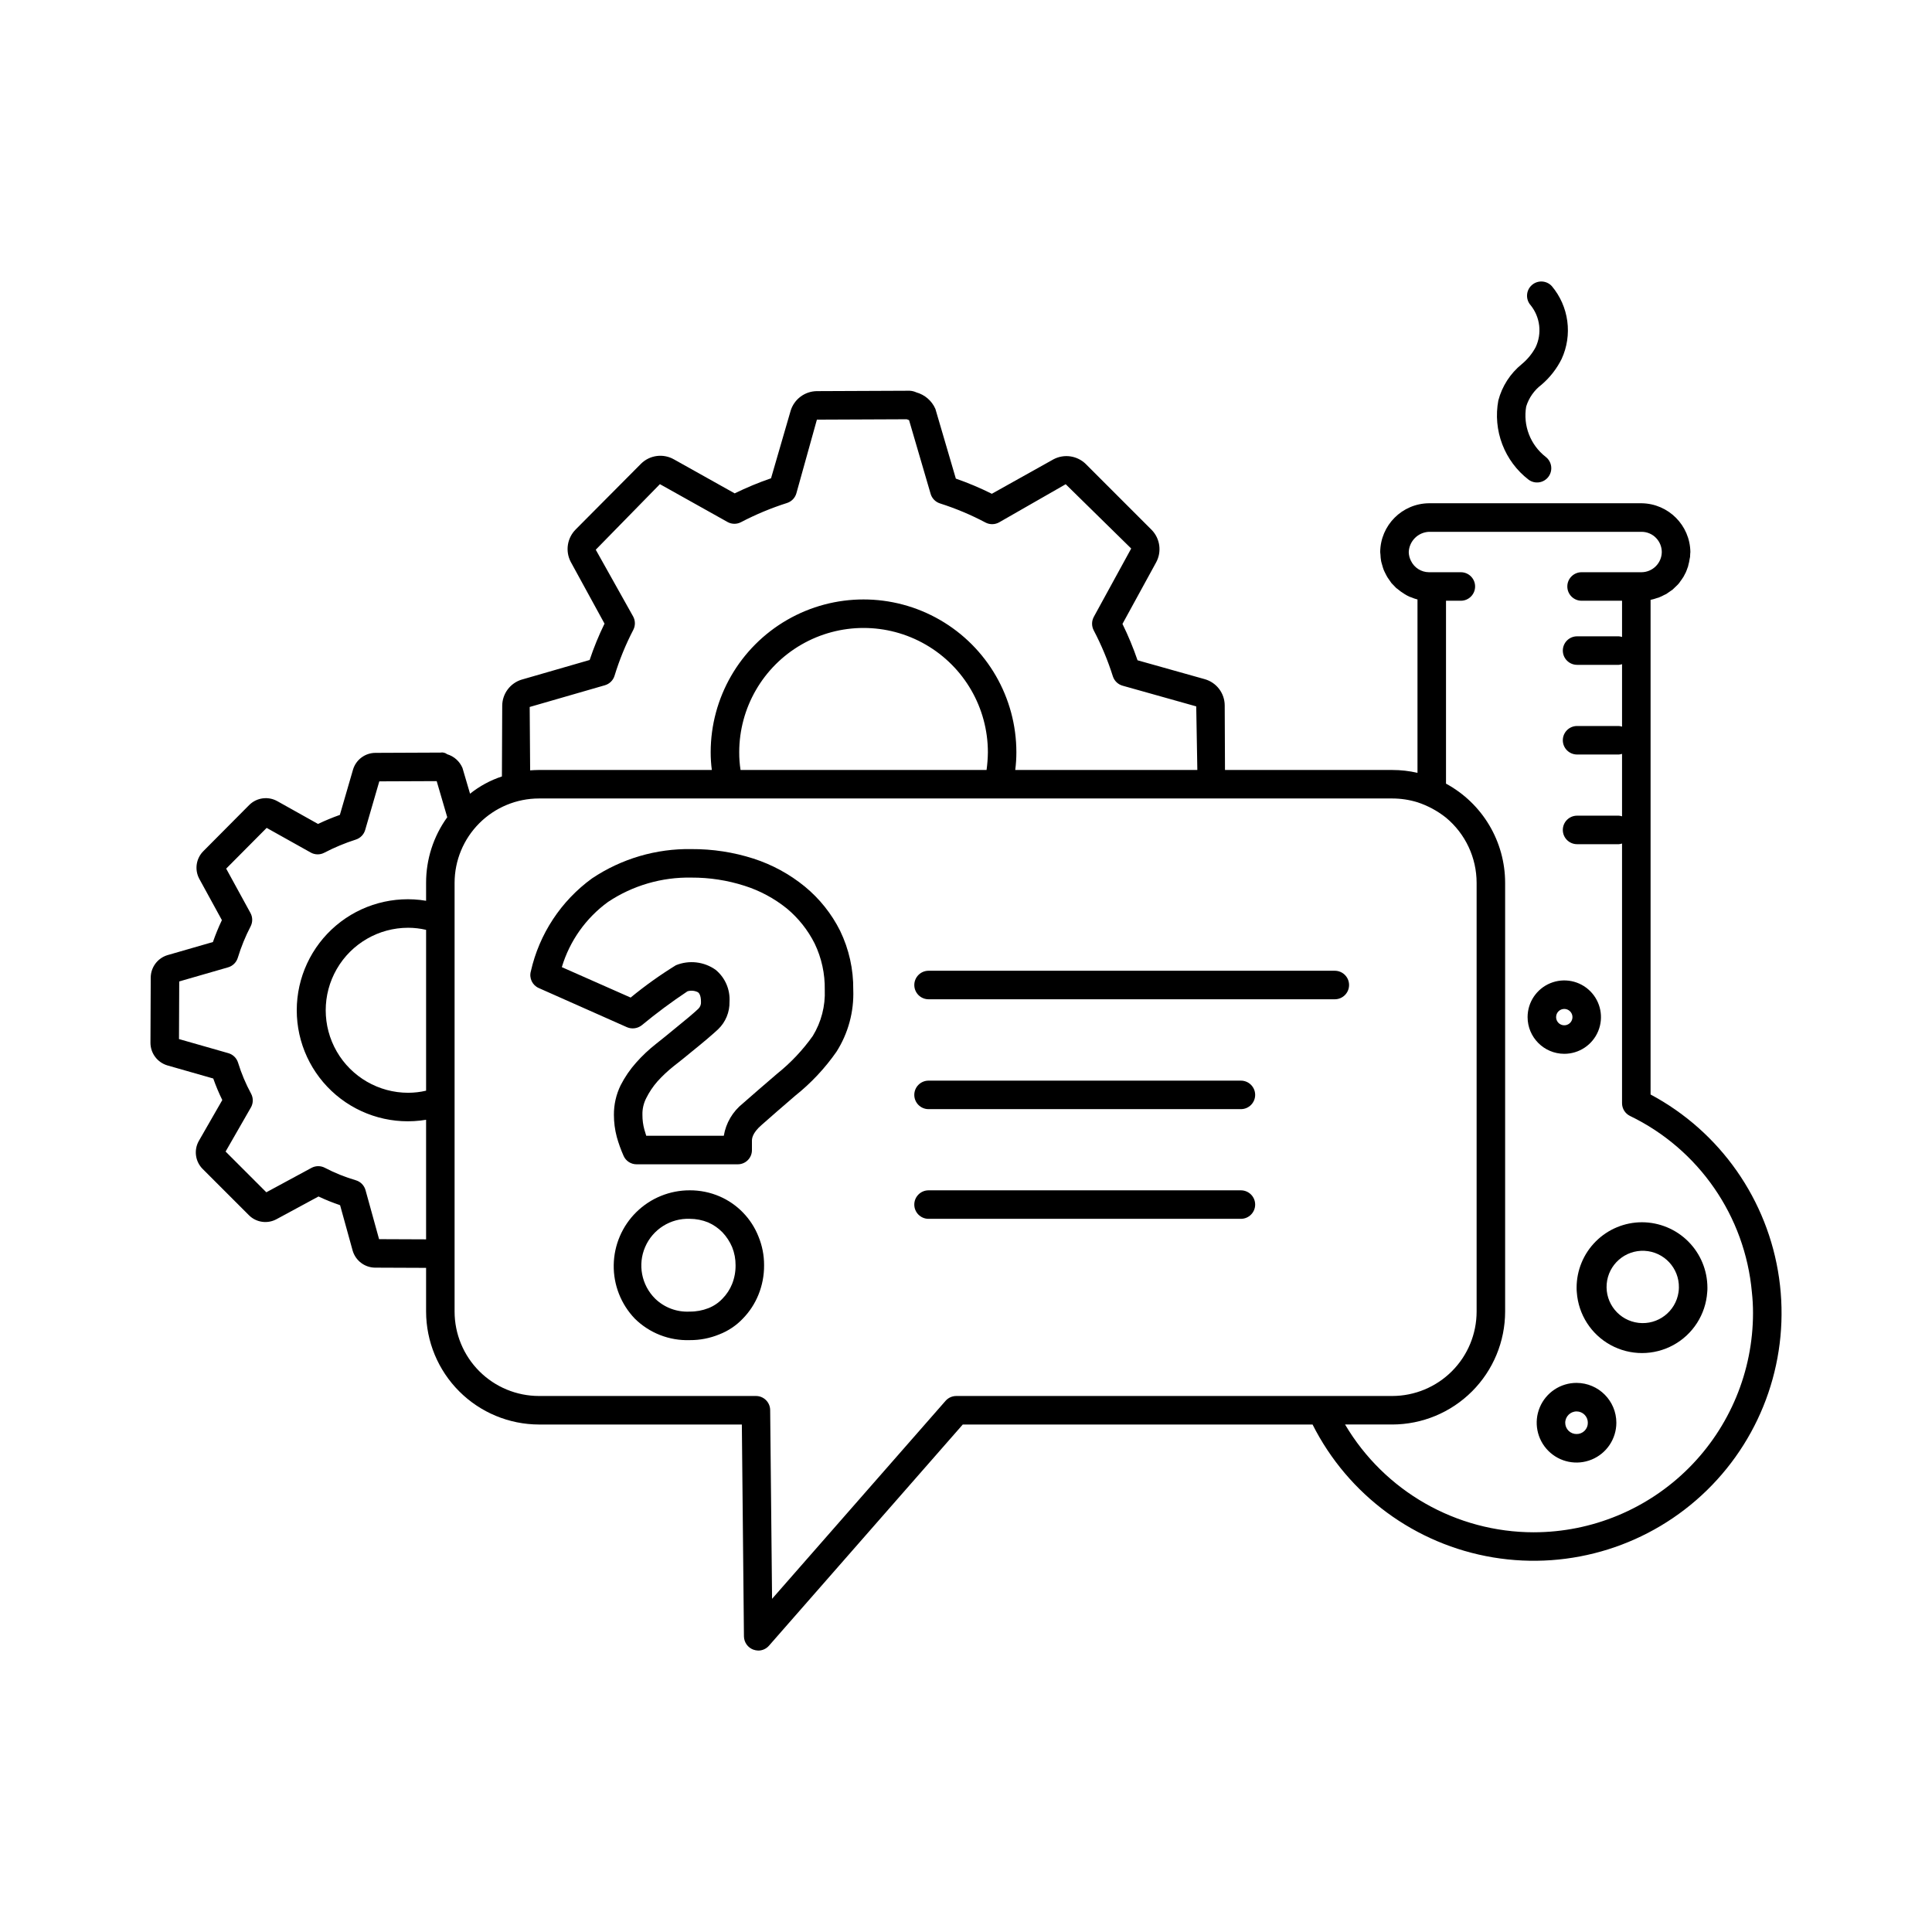 <?xml version="1.0" encoding="UTF-8"?>
<!-- Uploaded to: ICON Repo, www.iconrepo.com, Generator: ICON Repo Mixer Tools -->
<svg fill="#000000" width="800px" height="800px" version="1.1" viewBox="144 144 512 512" xmlns="http://www.w3.org/2000/svg">
 <g>
  <path d="m581.42 434.05v-131.08c0.594-0.125 1.176-0.289 1.746-0.496 0.137-0.043 0.281-0.066 0.418-0.117l0.082-0.039c0.477-0.191 0.941-0.41 1.395-0.66 0.176-0.094 0.367-0.148 0.543-0.258 0.09-0.051 0.156-0.117 0.242-0.168 0.324-0.203 0.633-0.422 0.938-0.652 0.156-0.117 0.336-0.219 0.484-0.336 0.168-0.133 0.297-0.297 0.453-0.434 0.25-0.227 0.492-0.453 0.723-0.695 0.055-0.066 0.129-0.109 0.184-0.18 0.152-0.152 0.25-0.301 0.352-0.402 0.121-0.137 0.203-0.309 0.312-0.449 0.258-0.34 0.504-0.68 0.727-1.043 0.035-0.059 0.082-0.109 0.117-0.168 0.203-0.352 0.402-0.754 0.605-1.16l0.004-0.004c0.176-0.379 0.316-0.773 0.453-1.176 0.043-0.129 0.109-0.246 0.148-0.383 0.031-0.094 0.031-0.199 0.062-0.297v-0.004c0.168-0.586 0.297-1.188 0.379-1.793 0.012-0.094 0.055-0.184 0.059-0.281v0.004c0.047-0.164 0.062-0.336 0.051-0.504 0.027-0.211 0.039-0.422 0.035-0.633 0.004-0.117 0.035-0.227 0.035-0.344-0.094-7.098-5.82-12.832-12.918-12.93h-56.375c-7.106 0.078-12.84 5.824-12.906 12.93 0 0.215 0.055 0.418 0.062 0.629 0.02 0.602 0.078 1.199 0.184 1.793 0.062 0.332 0.176 0.641 0.262 0.965v-0.004c0.113 0.449 0.25 0.887 0.41 1.316 0.141 0.352 0.312 0.684 0.48 1.02 0.18 0.355 0.359 0.711 0.57 1.047 0.207 0.332 0.43 0.645 0.664 0.953 0.125 0.164 0.219 0.348 0.352 0.508 0.148 0.168 0.316 0.32 0.469 0.484 0.199 0.215 0.391 0.43 0.605 0.629 0.066 0.062 0.121 0.137 0.188 0.195 0.117 0.109 0.262 0.176 0.387 0.277l-0.008 0.004c0.535 0.457 1.102 0.867 1.699 1.227l0.082 0.059c0.449 0.293 0.922 0.543 1.41 0.758l0.016 0.004c0.133 0.059 0.277 0.09 0.41 0.141h0.004c0.527 0.234 1.078 0.422 1.637 0.559v45.949c-2.195-0.508-4.445-0.762-6.699-0.758h-44.316l-0.074-17.137c-0.023-3.238-2.191-6.066-5.312-6.934l-17.789-5c-1.129-3.293-2.461-6.512-3.996-9.637l8.926-16.316c1.52-2.805 1.055-6.269-1.156-8.57l-17.434-17.43h0.004c-2.273-2.277-5.762-2.812-8.609-1.312l-16.355 9.141c-3.086-1.543-6.269-2.883-9.531-4.019l-5.422-18.48c-0.938-2.137-2.789-3.742-5.039-4.371-0.559-0.258-1.164-0.406-1.781-0.438l-24.598 0.105c-3.191 0.039-5.992 2.129-6.934 5.176l-5.203 17.922c-3.289 1.129-6.508 2.465-9.629 3.996l-16.055-8.984h-0.004c-2.836-1.641-6.422-1.184-8.758 1.121l-17.32 17.426h0.004c-2.266 2.262-2.805 5.734-1.328 8.574l8.961 16.383h0.004c-1.527 3.121-2.844 6.34-3.945 9.637l-17.996 5.199-0.004-0.004c-3.047 0.926-5.141 3.727-5.168 6.914l-0.082 18.754h0.004c-3.066 1.012-5.93 2.559-8.449 4.578l-2.004-6.82-0.004-0.004c-0.738-1.754-2.223-3.09-4.047-3.637-0.508-0.395-1.156-0.555-1.785-0.441l-17.23 0.074c-2.746 0.008-5.16 1.812-5.945 4.441l-3.484 12h0.004c-1.973 0.699-3.902 1.496-5.789 2.398l-10.707-5.992h-0.004c-2.434-1.414-5.512-1.02-7.516 0.961l-12.117 12.191c-1.973 1.934-2.434 4.93-1.137 7.363l6.004 10.969h-0.004c-0.898 1.891-1.691 3.824-2.375 5.801l-12.051 3.477c-2.613 0.797-4.406 3.195-4.43 5.926l-0.074 17.301c0.008 2.758 1.816 5.184 4.457 5.984l12.188 3.481c0.684 1.949 1.484 3.852 2.394 5.707l-6.234 10.863c-1.359 2.434-0.922 5.477 1.066 7.434l12.281 12.281c1.945 1.891 4.894 2.289 7.273 0.988l11.109-6.008c1.863 0.879 3.773 1.648 5.723 2.309l3.352 12.121v-0.004c0.793 2.594 3.16 4.383 5.871 4.434h0.055l13.512 0.055v11.59c0.016 7.934 3.176 15.535 8.785 21.141 5.606 5.609 13.207 8.77 21.141 8.785h53.754l0.555 56.176c0.039 1.555 1.016 2.93 2.469 3.477 0.422 0.152 0.863 0.238 1.312 0.254 1.102 0.004 2.152-0.477 2.871-1.312l51.336-58.594h92.703c9.418 18.691 27.188 31.77 47.832 35.215 20.645 3.441 41.691-3.164 56.668-17.785 14.977-14.625 22.082-35.508 19.133-56.23-2.945-20.719-15.598-38.793-34.055-48.66zm-277.12-108.45c1.23-0.355 2.199-1.312 2.566-2.539 1.285-4.195 2.945-8.262 4.969-12.152 0.57-1.113 0.555-2.438-0.047-3.539l-9.906-17.688 17-17.375 17.902 10.016-0.004 0.004c1.121 0.633 2.488 0.648 3.621 0.039 3.906-2.043 7.981-3.738 12.184-5.074 1.188-0.387 2.109-1.336 2.457-2.539l5.445-19.543 23.812-0.102 0.262 0.102c0.113 0.043 0.23 0.082 0.348 0.129l5.715 19.531-0.004-0.004c0.355 1.219 1.297 2.172 2.504 2.551 4.164 1.328 8.203 3.023 12.062 5.07 1.129 0.582 2.473 0.562 3.586-0.055l17.648-10.109 17.359 17.039-9.91 18.113h0.004c-0.609 1.117-0.617 2.469-0.02 3.59 2.047 3.902 3.742 7.977 5.07 12.18 0.391 1.199 1.355 2.125 2.57 2.469l19.52 5.484 0.293 16.852h-48.258c0.203-1.551 0.301-3.117 0.301-4.684 0-14.473-7.719-27.844-20.25-35.082-12.535-7.234-27.977-7.234-40.508 0-12.531 7.238-20.254 20.609-20.254 35.082 0 1.566 0.102 3.133 0.305 4.684h-45.797c-0.801 0-1.551 0.051-2.352 0.102l-0.121-16.797zm101.5 17.766c-0.02 1.566-0.137 3.133-0.352 4.684h-65.195c-0.242-1.547-0.359-3.117-0.352-4.684 0-11.773 6.281-22.648 16.473-28.535 10.195-5.887 22.758-5.887 32.949 0 10.195 5.887 16.477 16.762 16.477 28.535zm-148.88 89.676c-1.555 0.367-3.144 0.551-4.738 0.555-7.812 0-15.027-4.168-18.934-10.93-3.906-6.766-3.906-15.102 0-21.867 3.906-6.766 11.121-10.934 18.934-10.934 1.594 0.004 3.184 0.191 4.738 0.555zm5.594-72.449-0.004 0.004c-3.648 5.059-5.606 11.141-5.59 17.379v4.738c-8.535-1.43-17.262 0.973-23.867 6.562-6.602 5.59-10.41 13.805-10.41 22.457 0 8.652 3.809 16.863 10.41 22.453 6.606 5.59 15.332 7.992 23.867 6.566v31.688l-12.461-0.051-3.59-12.988c-0.348-1.258-1.316-2.246-2.566-2.617-2.832-0.828-5.582-1.934-8.199-3.301-1.113-0.59-2.449-0.582-3.559 0.016l-11.965 6.469-10.793-10.793 6.699-11.676 0.004 0.004c0.648-1.137 0.668-2.527 0.047-3.68-1.418-2.613-2.57-5.356-3.445-8.195-0.375-1.227-1.344-2.176-2.574-2.527l-13.082-3.738 0.062-15.273 12.953-3.738c1.23-0.355 2.195-1.312 2.57-2.535 0.879-2.875 2.016-5.664 3.402-8.332 0.57-1.113 0.555-2.438-0.047-3.535l-6.434-11.758 10.727-10.793 11.672 6.527 0.004 0.004c1.121 0.629 2.484 0.645 3.617 0.039 2.684-1.398 5.481-2.562 8.359-3.481 1.188-0.387 2.109-1.34 2.457-2.539l3.742-12.883 15.207-0.062 2.801 9.574zm226.05 153.36h-91.137c-1.078 0-2.106 0.457-2.82 1.258l-46 52.496-0.504-50.027c-0.02-2.07-1.707-3.734-3.777-3.727h-57.484c-5.934-0.004-11.621-2.363-15.812-6.555-4.195-4.195-6.555-9.883-6.559-15.816v-113.61c0.004-5.93 2.363-11.617 6.559-15.812 4.191-4.195 9.879-6.551 15.812-6.555h226.11c2.269 0 4.531 0.34 6.699 1.008 2.742 0.902 5.301 2.285 7.559 4.082 5.137 4.269 8.109 10.602 8.109 17.277v113.61c-0.004 5.934-2.359 11.621-6.555 15.816-4.195 4.191-9.883 6.551-15.812 6.555zm61.918 36.125 0.004-0.004c-20.555-0.012-39.574-10.871-50.031-28.566h12.496c7.934-0.008 15.539-3.164 21.148-8.773 5.613-5.609 8.77-13.219 8.777-21.152v-113.61c0-5.387-1.457-10.676-4.215-15.305-2.758-4.629-6.715-8.426-11.453-10.992v-48.473h3.934c2.086 0 3.777-1.691 3.777-3.781 0-2.086-1.691-3.777-3.777-3.777h-8.465c-2.023-0.016-3.863-1.176-4.746-2.996-0.379-0.723-0.582-1.523-0.598-2.336 0.121-2.906 2.438-5.238 5.344-5.375h56.379c1.441 0.004 2.816 0.586 3.816 1.621 0.973 1.008 1.52 2.352 1.52 3.754-0.043 2.926-2.406 5.289-5.336 5.332h-15.918c-2.09 0-3.781 1.691-3.781 3.777 0 2.09 1.691 3.781 3.781 3.781h10.723v9.602c-0.277-0.09-0.562-0.148-0.852-0.172h-11.062c-2.09 0-3.781 1.691-3.781 3.777 0 2.09 1.691 3.781 3.781 3.781h11.066-0.004c0.289-0.023 0.574-0.082 0.852-0.172v16.551c-0.277-0.09-0.562-0.148-0.852-0.172h-11.062c-2.09 0-3.781 1.691-3.781 3.781 0 2.086 1.691 3.777 3.781 3.777h11.066-0.004c0.289-0.023 0.574-0.082 0.852-0.172v16.551c-0.277-0.09-0.562-0.148-0.852-0.172h-11.062c-2.09 0-3.781 1.691-3.781 3.781 0 2.086 1.691 3.777 3.781 3.777h11.066-0.004c0.289-0.023 0.574-0.082 0.852-0.172v68.816c0.004 1.438 0.824 2.746 2.117 3.375 18.219 8.812 30.48 26.543 32.293 46.703 0.203 1.84 0.305 3.691 0.301 5.539-0.012 15.402-6.137 30.172-17.027 41.062-10.891 10.891-25.66 17.016-41.059 17.027z"/>
  <path d="m579.15 467.91c-4.598 0-9.004 1.828-12.254 5.078s-5.078 7.66-5.078 12.254c-0.008 0.406 0.012 0.809 0.051 1.211 0.41 5.887 3.789 11.164 8.969 13.996 5.18 2.832 11.445 2.832 16.625 0 5.18-2.832 8.559-8.109 8.969-13.996 0.043-0.402 0.059-0.805 0.051-1.211-0.008-4.594-1.836-8.996-5.086-12.246-3.246-3.246-7.652-5.074-12.246-5.086zm9.672 18.539 0.004 0.004c-0.758 5.121-5.441 8.715-10.582 8.121s-8.883-5.16-8.453-10.316c0.43-5.16 4.875-9.043 10.043-8.777 5.168 0.266 9.195 4.59 9.09 9.762-0.008 0.406-0.039 0.809-0.098 1.211z"/>
  <path d="m558.55 423.27c3.934 0 7.481-2.367 8.984-6 1.504-3.637 0.672-7.816-2.109-10.598s-6.961-3.613-10.594-2.109c-3.637 1.508-6.004 5.051-6.004 8.984 0.004 5.367 4.356 9.719 9.723 9.723zm0-11.891c0.875 0 1.668 0.531 2.004 1.34 0.332 0.809 0.148 1.742-0.473 2.359-0.617 0.621-1.551 0.805-2.359 0.469-0.809-0.332-1.336-1.125-1.336-2-0.008-0.574 0.223-1.129 0.629-1.535 0.406-0.41 0.961-0.637 1.535-0.633z"/>
  <path d="m561.82 510.48c-4.266-0.012-8.121 2.551-9.766 6.492-1.641 3.941-0.75 8.48 2.262 11.508 3.012 3.027 7.547 3.941 11.496 2.316s6.527-5.469 6.539-9.738c0-5.824-4.707-10.551-10.531-10.578zm0 13.551c-0.793 0.012-1.559-0.297-2.129-0.855-0.566-0.559-0.887-1.32-0.891-2.117 0.004-1.668 1.355-3.016 3.019-3.019 0.797 0.004 1.559 0.324 2.117 0.891s0.867 1.336 0.855 2.129c0.008 0.793-0.301 1.551-0.859 2.109-0.562 0.562-1.32 0.871-2.113 0.863z"/>
  <path d="m549.09 271.12c1.668 1.238 4.019 0.891 5.262-0.77 1.246-1.668 0.914-4.027-0.742-5.285-4.043-3.156-6.019-8.273-5.156-13.324 0.711-2.305 2.129-4.328 4.055-5.781 2.223-1.895 4.039-4.219 5.34-6.836 1.441-3.133 1.961-6.609 1.5-10.023-0.457-3.418-1.879-6.633-4.098-9.273-1.402-1.535-3.785-1.648-5.328-0.25-1.543 1.398-1.664 3.781-0.27 5.328 2.523 3.152 3.031 7.473 1.301 11.121-0.922 1.715-2.168 3.231-3.668 4.473-3.039 2.465-5.215 5.836-6.211 9.621-0.73 3.898-0.367 7.926 1.047 11.633 1.414 3.703 3.824 6.949 6.969 9.367z"/>
  <path d="m340.9 465.34c-1.762-1.824-3.871-3.277-6.199-4.285-2.496-1.074-5.188-1.621-7.906-1.609-5.289-0.016-10.371 2.055-14.145 5.758-3.773 3.707-5.93 8.75-6.008 14.039-0.078 5.289 1.93 10.395 5.59 14.211 3.867 3.816 9.133 5.875 14.562 5.691 2.676 0.02 5.332-0.496 7.809-1.512 2.387-0.922 4.539-2.367 6.297-4.231 1.75-1.801 3.137-3.922 4.082-6.25 1.016-2.492 1.531-5.164 1.508-7.859 0.012-2.625-0.504-5.231-1.508-7.656-0.934-2.348-2.32-4.488-4.082-6.297zm-2.871 18.895v-0.004c-0.586 1.469-1.461 2.805-2.57 3.93-1.043 1.102-2.316 1.965-3.731 2.519-1.57 0.613-3.246 0.922-4.934 0.906-3.402 0.184-6.727-1.055-9.172-3.426-3.621-3.59-4.672-9.031-2.644-13.711 2.027-4.68 6.719-7.637 11.816-7.449 1.672 0.004 3.332 0.328 4.887 0.957 1.414 0.625 2.695 1.516 3.777 2.621 1.082 1.148 1.953 2.477 2.57 3.93 0.609 1.523 0.918 3.148 0.906 4.785 0.023 1.691-0.285 3.367-0.906 4.938z"/>
  <path d="m357.28 378.94c-4.035-3.293-8.648-5.805-13.605-7.402-5.309-1.703-10.852-2.551-16.422-2.519-9.371-0.164-18.562 2.547-26.352 7.758-8.219 5.969-13.988 14.727-16.223 24.637-0.5 1.797 0.402 3.691 2.117 4.434l23.375 10.379c1.289 0.547 2.773 0.352 3.879-0.504 3.891-3.215 7.941-6.227 12.145-9.02 0.922-0.27 1.91-0.18 2.769 0.25 0.203 0.152 0.805 0.656 0.805 2.519 0.062 0.699-0.199 1.383-0.703 1.867-1.16 1.109-3.324 2.922-6.5 5.492-1.461 1.211-3.074 2.519-4.734 3.828-1.891 1.484-3.644 3.137-5.242 4.938-1.629 1.828-3.016 3.859-4.129 6.043-1.18 2.434-1.785 5.106-1.766 7.809 0 1.973 0.254 3.938 0.758 5.844 0.48 1.723 1.09 3.406 1.812 5.039 0.605 1.352 1.949 2.219 3.426 2.219h26.805c1.004 0.008 1.973-0.387 2.68-1.098 0.711-0.711 1.109-1.676 1.098-2.684v-2.418c0-0.504 0-2.016 2.57-4.231 2.519-2.215 5.492-4.836 8.918-7.758 4.164-3.32 7.828-7.223 10.883-11.59 3.137-4.906 4.699-10.652 4.481-16.473 0.062-5.406-1.129-10.75-3.477-15.617-2.262-4.527-5.457-8.527-9.367-11.742zm2.117 39.598-0.004 0.004c-2.676 3.766-5.863 7.141-9.473 10.027-3.527 3.023-6.551 5.644-9.07 7.859h0.004c-2.68 2.133-4.477 5.184-5.039 8.562h-20.555c-0.152-0.555-0.352-1.109-0.504-1.664-0.344-1.262-0.512-2.566-0.504-3.879-0.043-1.539 0.305-3.062 1.008-4.434 0.797-1.598 1.793-3.09 2.973-4.434 1.301-1.438 2.715-2.769 4.231-3.977 1.762-1.359 3.426-2.719 4.887-3.93 3.324-2.672 5.594-4.637 6.953-5.894v-0.004c1.988-1.902 3.086-4.551 3.023-7.305 0.199-3.246-1.168-6.391-3.676-8.461-3.074-2.18-7.047-2.633-10.531-1.211-4.188 2.582-8.191 5.441-11.992 8.566l-18.238-8.062c2.082-6.945 6.383-13.016 12.246-17.281 6.539-4.359 14.258-6.609 22.117-6.449 4.769-0.02 9.512 0.711 14.055 2.168 4.066 1.289 7.859 3.324 11.184 5.996 3.086 2.562 5.609 5.734 7.406 9.32 1.832 3.816 2.746 8.008 2.672 12.242 0.18 4.305-0.926 8.566-3.176 12.242z"/>
  <path d="m497.74 401.26h-107.66c-2.086 0-3.781 1.691-3.781 3.777 0 2.09 1.695 3.781 3.781 3.781h107.66c2.086 0 3.777-1.691 3.777-3.781 0-2.086-1.691-3.777-3.777-3.777z"/>
  <path d="m472.85 430.38h-82.773c-2.086 0-3.781 1.691-3.781 3.777s1.695 3.777 3.781 3.777h82.773c2.09 0 3.781-1.691 3.781-3.777s-1.691-3.777-3.781-3.777z"/>
  <path d="m472.85 459.45h-82.773c-2.086 0-3.781 1.691-3.781 3.777 0 2.086 1.695 3.777 3.781 3.777h82.773c2.09 0 3.781-1.691 3.781-3.777 0-2.086-1.691-3.777-3.781-3.777z"/>
 </g>
</svg>